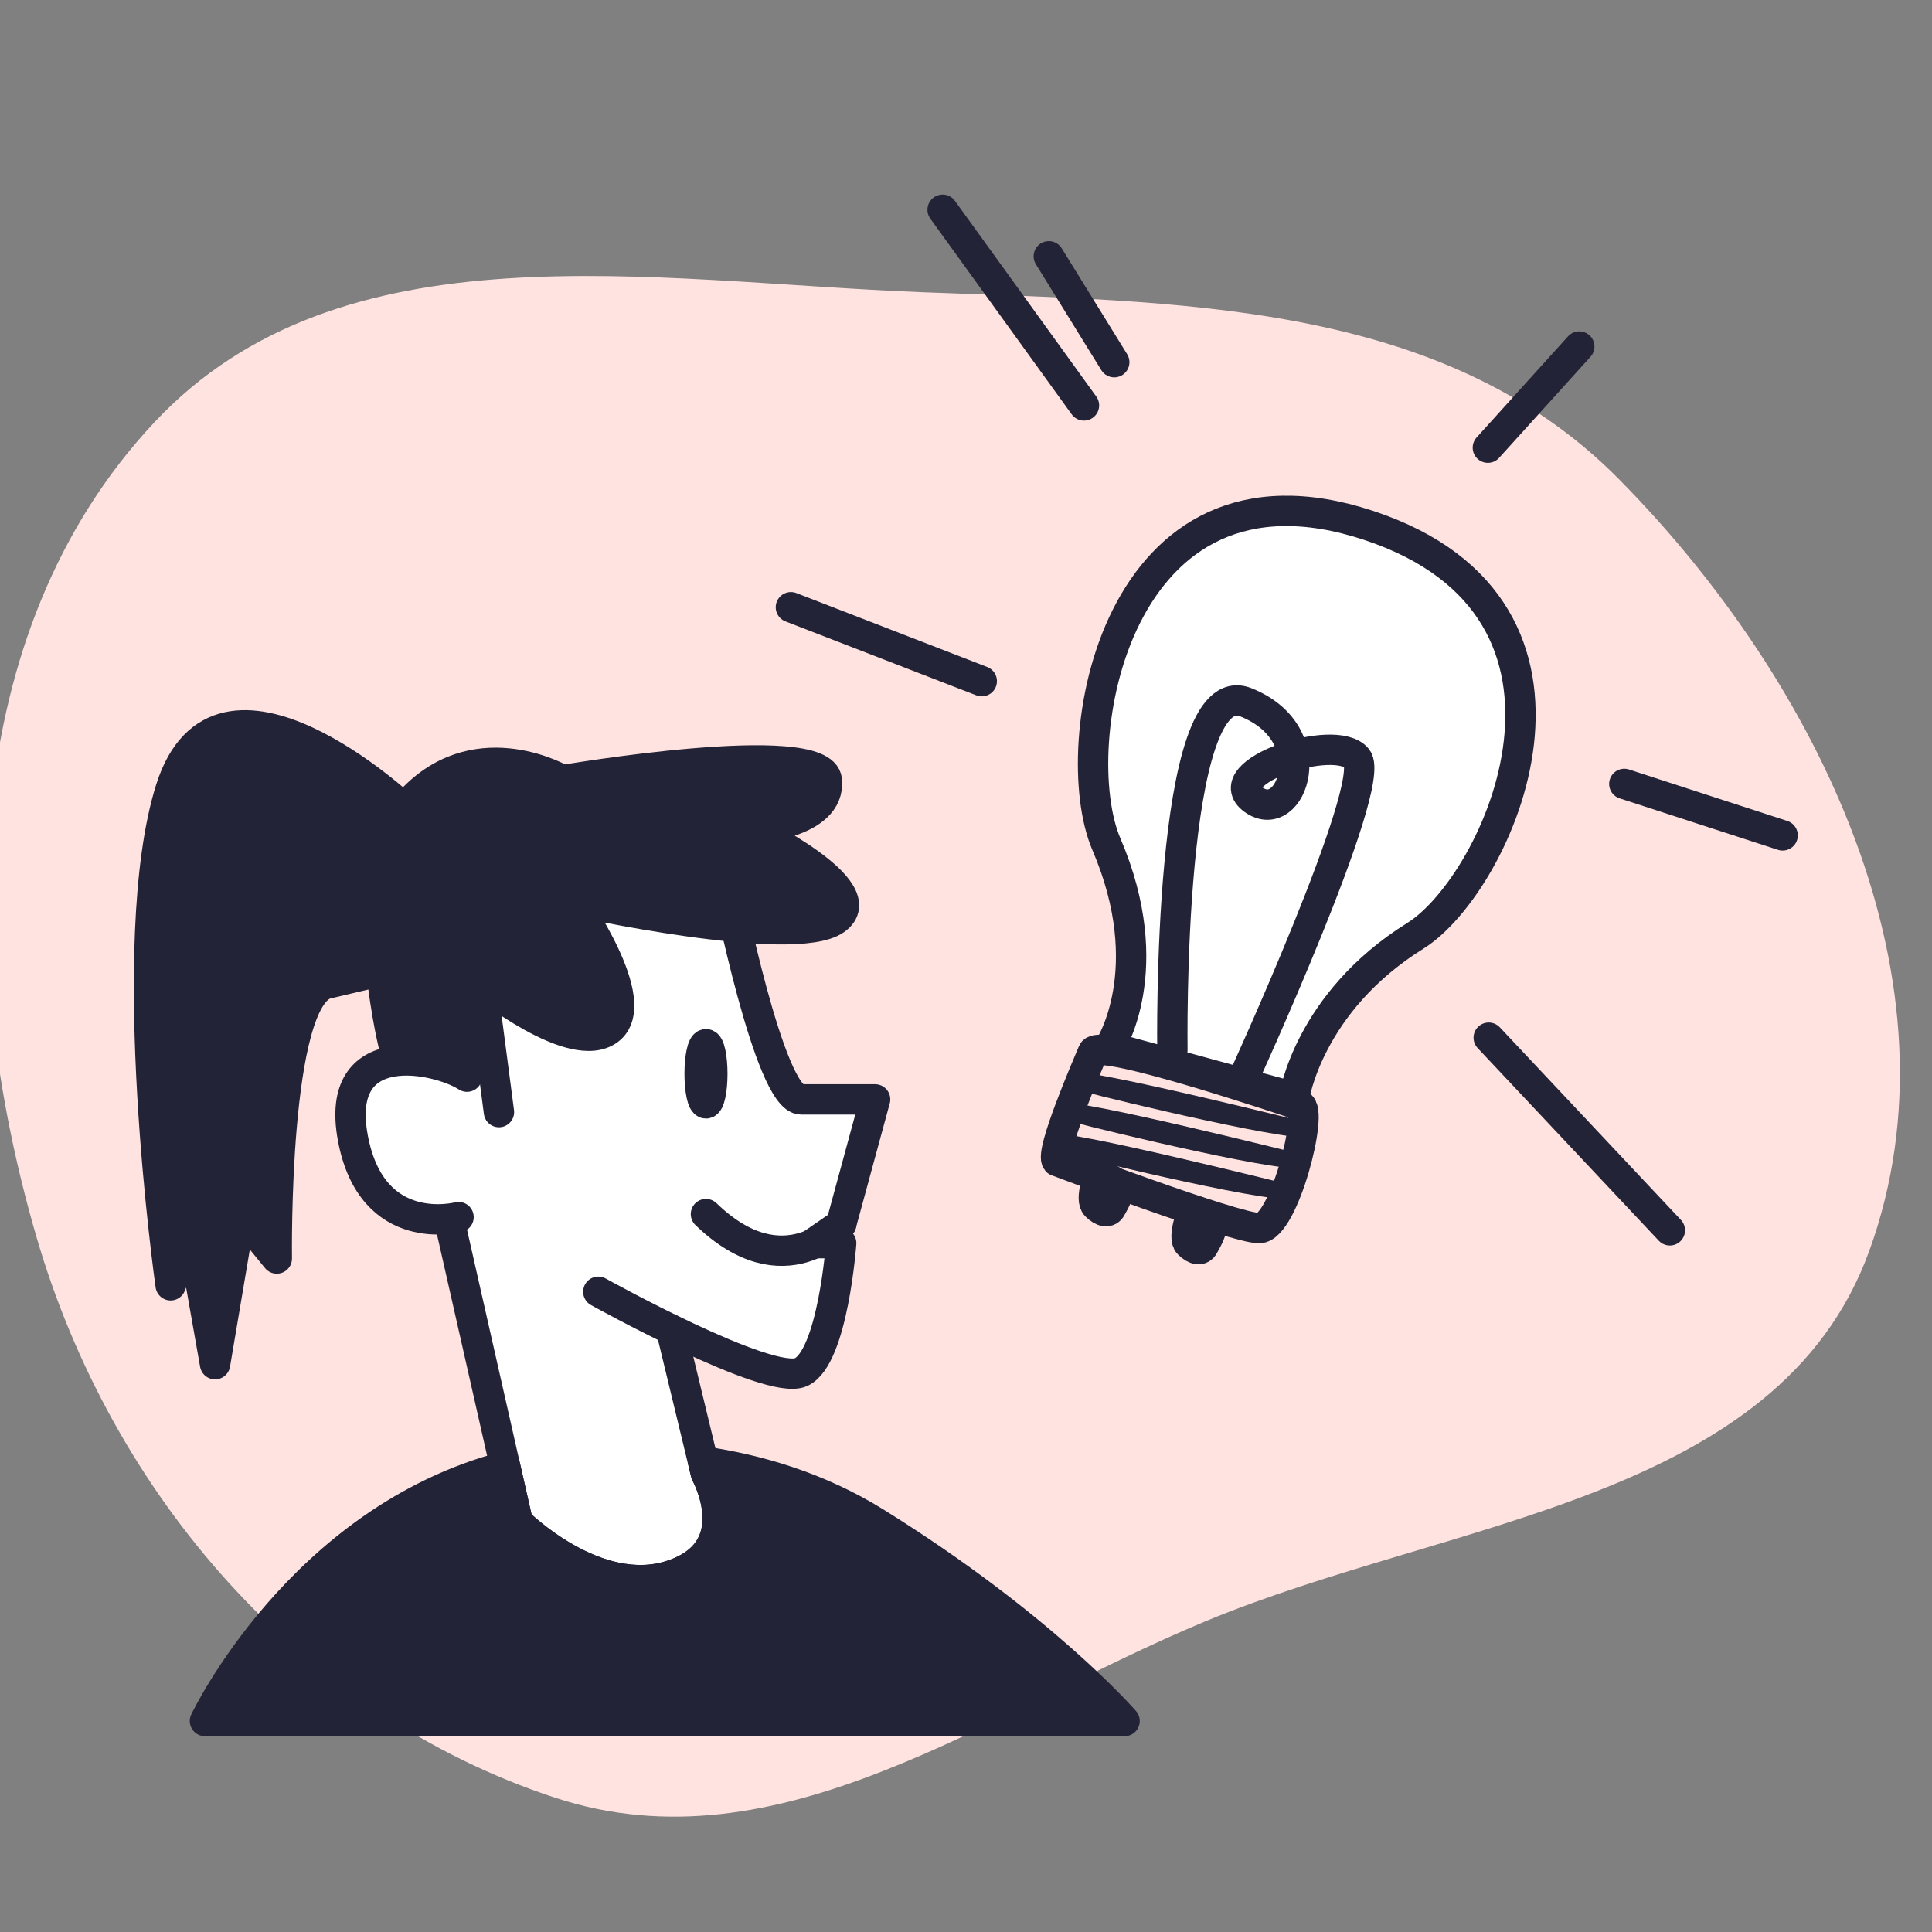 <?xml version="1.0" encoding="UTF-8"?> <svg xmlns="http://www.w3.org/2000/svg" width="700" height="700" viewBox="0 0 700 700" fill="none"><rect x="0" y="0" width="700" height="700" fill="#808080" stroke="none"/><g clip-path="url(#clip0_309_3353)"><path fill-rule="evenodd" clip-rule="evenodd" d="M334.236 105.883C425.79 109.448 522.173 108.429 586.567 173.609C659.003 246.929 712.412 356.237 677.306 453.14C644.383 544.021 525.875 550.331 436.635 587.471C357.615 620.357 282.383 678.088 201.083 651.331C108.886 620.988 40.324 541.305 13.195 448.112C-16.041 347.685 -15.564 229.233 55.997 152.949C123.705 80.772 235.347 102.033 334.236 105.883Z" fill="#FFE3E0"></path><path d="M189.21 551.094L162.21 442.094H150.21L132.21 429.094L129.21 393.594L142.21 386.594L177.71 389.594L173.71 362.594L192.46 370.594L211.21 378.594L223.71 364.594L211.21 330.094L253.21 337.594L265.71 340.094L289.21 401.094H315.71L300.71 449.594V486.094L289.21 501.594L244.71 486.094L253.21 526.094L260.21 562.094L240.21 576.594L204.21 567.594L189.21 551.094Z" fill="white"></path><path d="M135.71 318.594C131.71 329.394 137.377 366.094 140.71 383.094L177.71 390.094L174.21 361.594C180.543 365.927 194.51 375.194 199.71 377.594C206.21 380.594 217.21 379.594 222.21 370.594C227.21 361.594 213.21 338.594 209.71 331.094C206.21 323.594 278.71 341.094 286.21 341.594C293.71 342.094 303.21 337.594 304.71 329.594C305.91 323.194 286.21 309.594 276.21 303.594C280.543 302.594 290.41 299.694 295.21 296.094C301.21 291.594 297.21 285.594 294.21 280.594C291.21 275.594 247.71 278.594 231.21 283.094C214.71 287.594 203.71 283.094 193.21 280.594C182.71 278.094 165.71 282.594 156.71 286.094C147.71 289.594 140.71 305.094 135.71 318.594Z" fill="#232337"></path><path d="M166.138 440.974C166.138 440.974 134.728 449.414 127.838 412.254C120.948 375.094 158.48 383.204 169.21 390.094" stroke="#232337" stroke-width="11" stroke-linecap="round" stroke-linejoin="round"></path><path d="M146.581 293.03C146.581 293.03 79.451 230.03 61.831 285.93C44.211 341.83 61.831 465.69 61.831 465.69L69.491 446.53L77.921 494.27L87.111 439.89L100.291 455.98C100.291 455.98 98.941 361.04 118.511 356.4L138.091 351.78" fill="#232337"></path><path d="M146.581 293.03C146.581 293.03 79.451 230.03 61.831 285.93C44.211 341.83 61.831 465.69 61.831 465.69L69.491 446.53L77.921 494.27L87.111 439.89L100.291 455.98C100.291 455.98 98.941 361.04 118.511 356.4L138.091 351.78" stroke="#232337" stroke-width="11" stroke-linecap="round" stroke-linejoin="round"></path><path d="M163 443L187.581 551.52C187.581 551.52 215.921 579.86 243.501 570.67C271.081 561.48 255.781 533.91 255.781 533.91L243.161 481.72" stroke="#232337" stroke-width="11" stroke-linecap="round" stroke-linejoin="round"></path><path d="M263.451 320.97C263.451 320.97 278.771 398.33 290.261 398.33H317.071L304.781 443.52L294.781 450.42H304.781C304.781 450.42 301.781 491.78 290.261 497.14C278.741 502.5 216.781 468.03 216.781 468.03" stroke="#232337" stroke-width="11" stroke-linecap="round" stroke-linejoin="round"></path><path d="M180.781 402.93L174.651 356.2C174.651 356.2 207.591 383.01 220.651 373.06C233.711 363.11 207.651 326.33 207.651 326.33C207.651 326.33 287.311 343.95 302.651 333.23C317.991 322.51 272.011 300.29 272.011 300.29C272.011 300.29 301.121 298.76 299.581 282.67C298.041 266.58 203.841 282.67 203.841 282.67C203.841 282.67 173.971 265.06 150.221 288.8C126.471 312.54 142.561 378.32 142.561 378.32" stroke="#232337" stroke-width="11" stroke-linecap="round" stroke-linejoin="round"></path><path d="M255.791 399.77C257.061 399.77 258.091 394.971 258.091 389.05C258.091 383.13 257.061 378.33 255.791 378.33C254.521 378.33 253.491 383.13 253.491 389.05C253.491 394.971 254.521 399.77 255.791 399.77Z" stroke="#232337" stroke-width="11" stroke-linecap="round" stroke-linejoin="round"></path><path d="M304.781 443.52C304.781 443.52 284.271 467.46 255.781 439.89" stroke="#232337" stroke-width="11" stroke-linecap="round" stroke-linejoin="round"></path><path d="M468.911 397.57C468.911 397.57 474.061 363.18 512.781 339.08C542.951 320.29 588.321 220.91 495.861 190.35C403.781 159.92 385.591 270.25 400.861 305.86C420.341 351.28 402.011 379.33 402.011 379.33L468.911 397.57Z" fill="white" stroke="#232337" stroke-width="11" stroke-linecap="round" stroke-linejoin="round"></path><path d="M398.021 426.27C398.021 426.27 394.841 434.52 397.161 436.86C399.481 439.2 401.651 439.47 402.601 437.58C403.551 435.69 406.951 431.03 403.701 428.35C400.451 425.67 398.021 426.27 398.021 426.27Z" stroke="#232337" stroke-width="11" stroke-linecap="round" stroke-linejoin="round"></path><path d="M432.131 438.69C432.131 438.69 428.351 448.28 430.671 450.62C432.991 452.96 435.151 453.23 436.111 451.34C437.071 449.45 440.941 443.81 437.691 441.13C434.441 438.45 432.131 438.69 432.131 438.69Z" stroke="#232337" stroke-width="11" stroke-linecap="round" stroke-linejoin="round"></path><path d="M382.951 420.68C382.951 420.68 447.311 445.01 456.231 444.96C465.151 444.91 476.091 402.13 470.981 400.44C465.871 398.75 398.191 375.89 395.981 381.19C393.771 386.49 380.311 417.66 382.951 420.68Z" stroke="#232337" stroke-width="11" stroke-linecap="round" stroke-linejoin="round"></path><path d="M476.911 407.52C476.911 407.52 391.371 386.09 389.061 388.78C386.751 391.47 385.581 393.54 393.721 395.78C401.861 398.02 474.261 415.55 475.581 411.55L476.911 407.52Z" fill="#232337"></path><path d="M473.231 418.63C473.231 418.63 387.691 397.19 385.391 399.88C383.091 402.57 381.901 404.64 390.041 406.88C398.181 409.12 470.581 426.66 471.901 422.66L473.231 418.63Z" fill="#232337"></path><path d="M469.551 429.78C469.551 429.78 384.011 408.35 381.711 411.04C379.411 413.73 378.221 415.8 386.371 418.04C394.521 420.28 466.901 437.78 468.221 433.78L469.551 429.78Z" fill="#232337"></path><path d="M539.391 375.97L605.021 445.77" stroke="#232337" stroke-width="11" stroke-linecap="round" stroke-linejoin="round"></path><path d="M588.521 284.03L645.881 302.68" stroke="#232337" stroke-width="11" stroke-linecap="round" stroke-linejoin="round"></path><path d="M539.081 162.2L572.201 125.56" stroke="#232337" stroke-width="11" stroke-linecap="round" stroke-linejoin="round"></path><path d="M403.711 131.23L380.001 92.86" stroke="#232337" stroke-width="11" stroke-linecap="round" stroke-linejoin="round"></path><path d="M392.741 146.89L341.531 76" stroke="#232337" stroke-width="11" stroke-linecap="round" stroke-linejoin="round"></path><path d="M355.711 246.8L286.561 220.01" stroke="#232337" stroke-width="11" stroke-linecap="round" stroke-linejoin="round"></path><path d="M449.991 391.86C449.991 391.86 499.321 284.34 491.661 274.78C484.001 265.22 440.341 279.78 454.131 289.72C467.921 299.66 480.131 265.97 451.451 254.48C422.771 242.99 424.781 380.39 424.781 380.39" stroke="#232337" stroke-width="11" stroke-linecap="round" stroke-linejoin="round"></path><path d="M317.071 551.52C296.661 538.86 274.781 532.45 254.731 529.52L255.791 533.94C255.791 533.94 271.111 561.51 243.541 570.7C215.971 579.89 187.621 551.55 187.621 551.55L183.031 531.29C108.731 550.86 74.261 623.55 74.261 623.55H407.451C407.451 623.55 377.581 589.06 317.071 551.52Z" fill="#232337" stroke="#232337" stroke-width="11" stroke-linecap="round" stroke-linejoin="round"></path></g><defs><clipPath id="clip0_309_3353"><rect width="700" height="700" fill="white"></rect></clipPath></defs></svg> 